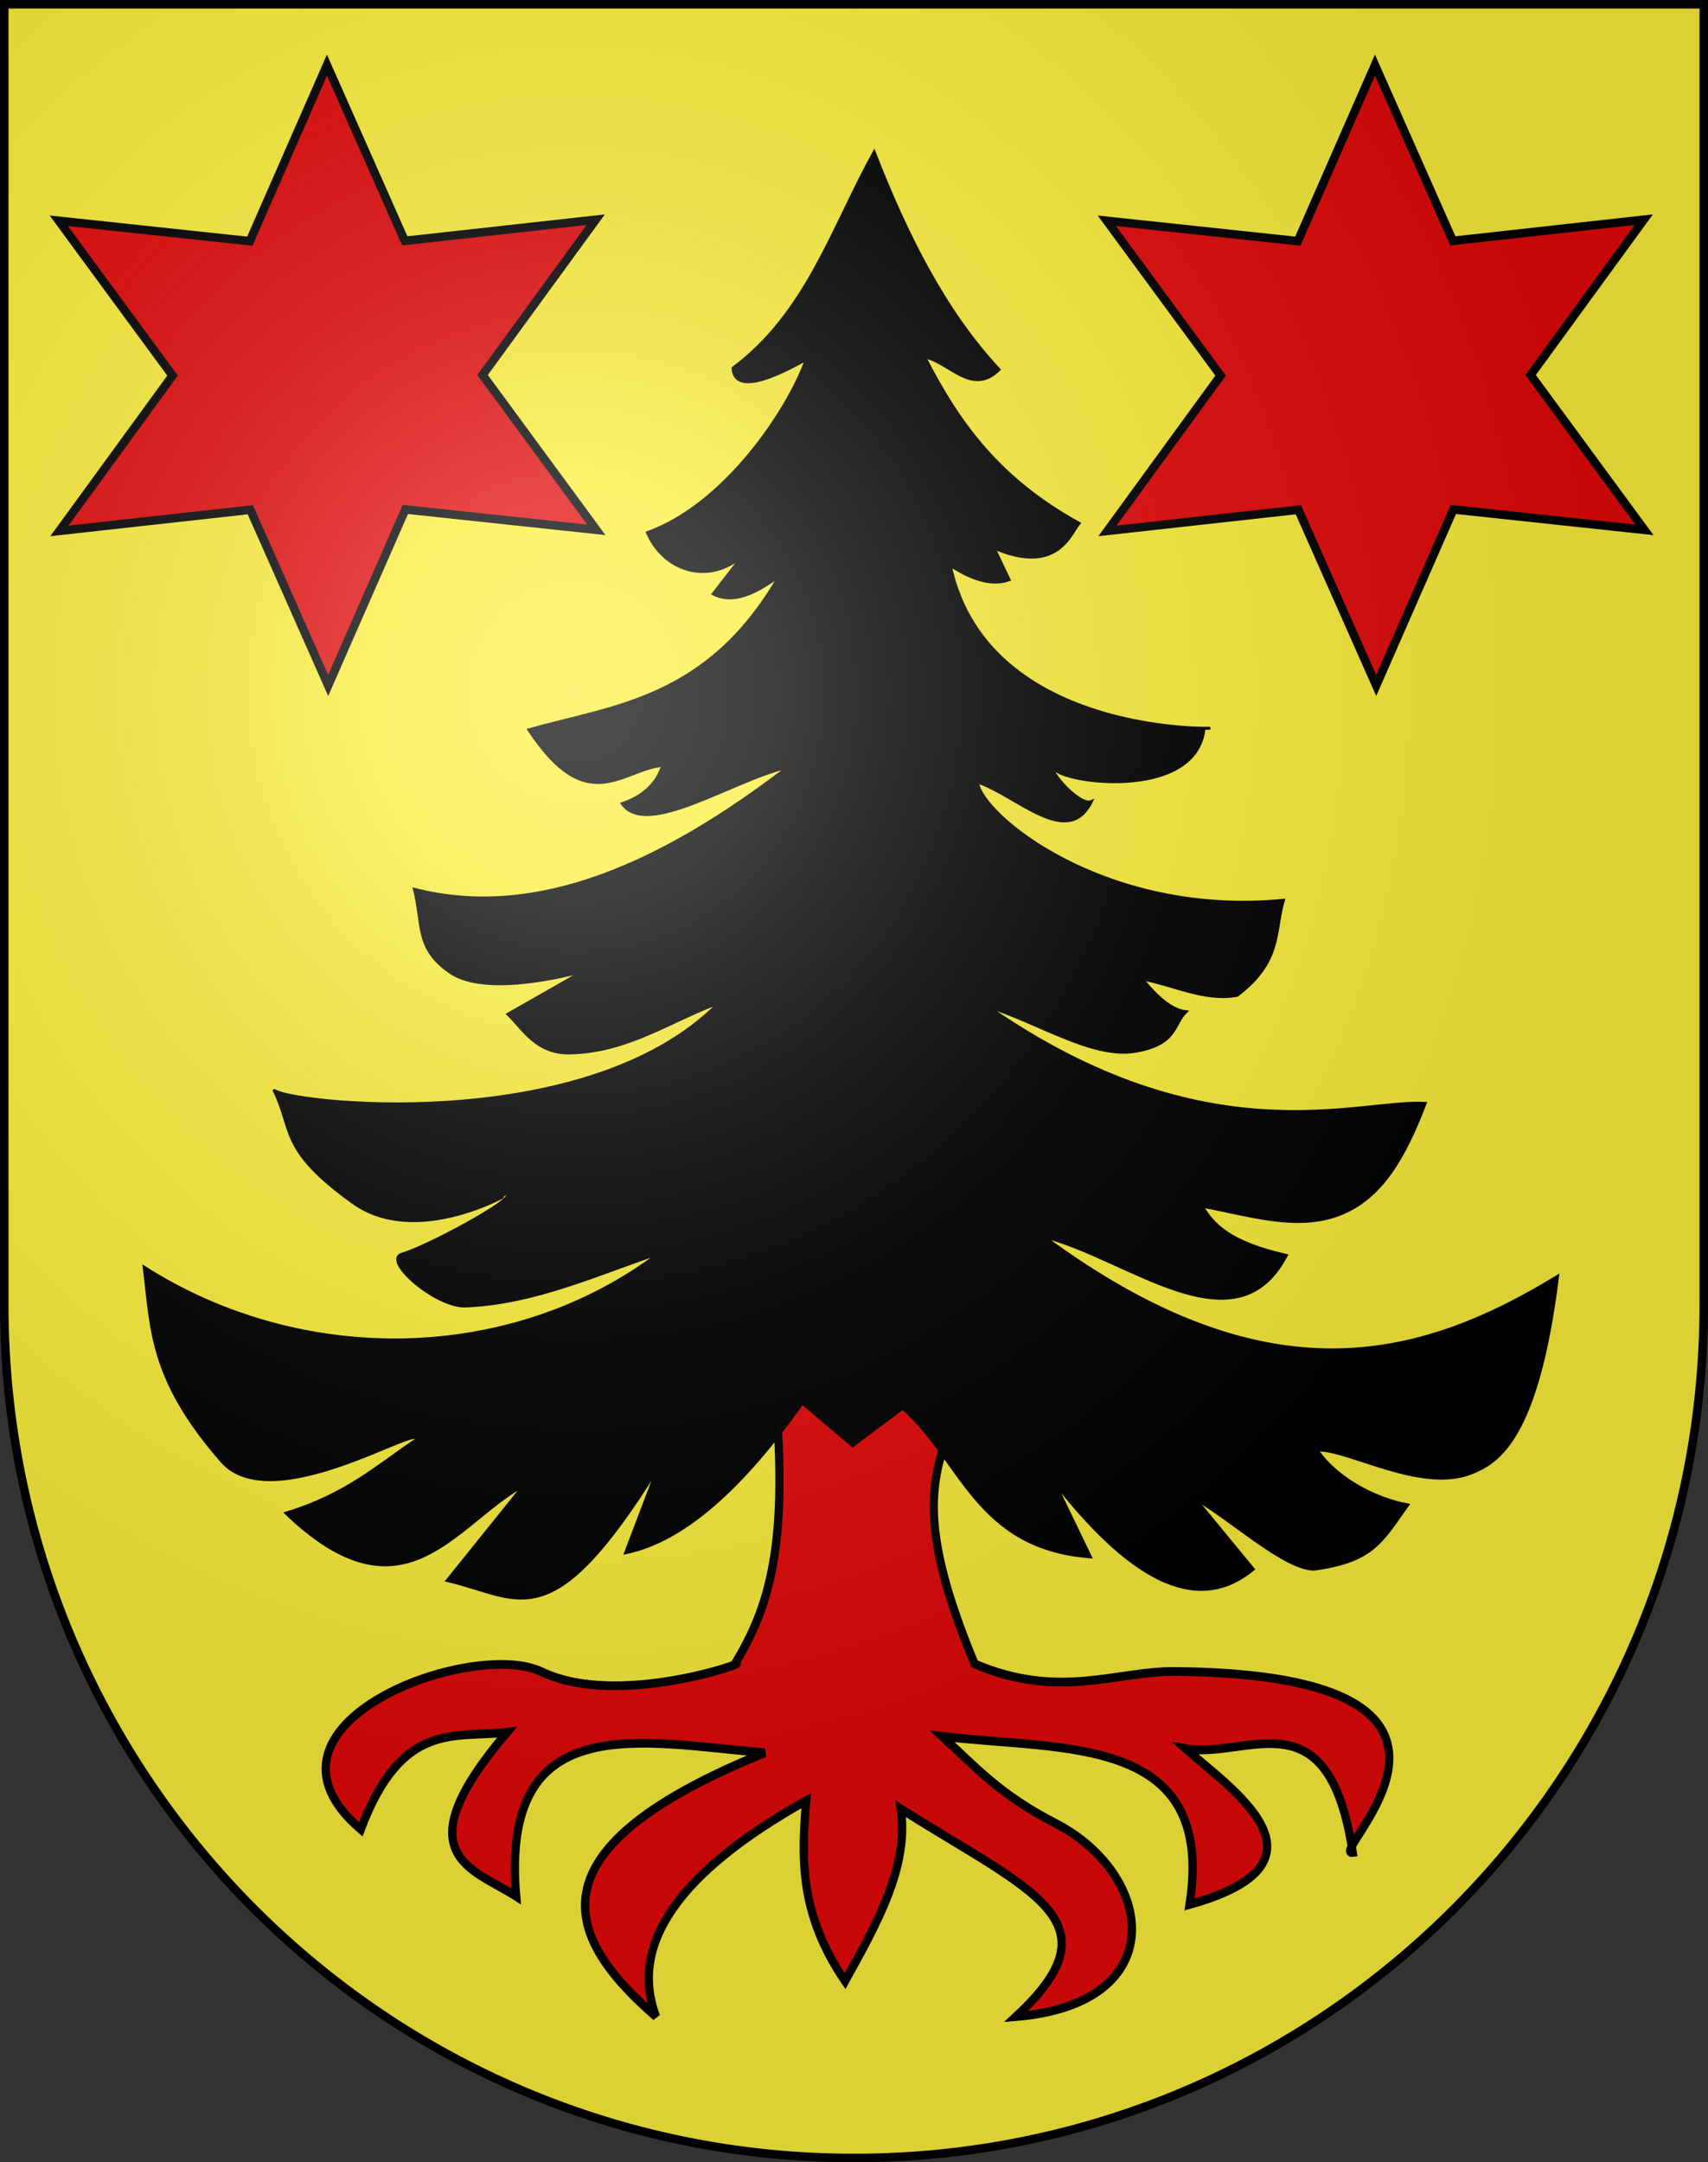 <?xml version="1.0" encoding="UTF-8" standalone="no"?>
<svg
   xmlns:dc="http://purl.org/dc/elements/1.1/"
   xmlns:cc="http://web.resource.org/cc/"
   xmlns:rdf="http://www.w3.org/1999/02/22-rdf-syntax-ns#"
   xmlns:svg="http://www.w3.org/2000/svg"
   xmlns="http://www.w3.org/2000/svg"
   xmlns:xlink="http://www.w3.org/1999/xlink"
   xmlns:sodipodi="http://sodipodi.sourceforge.net/DTD/sodipodi-0.dtd"
   xmlns:inkscape="http://www.inkscape.org/namespaces/inkscape"
   height="763"
   width="603"
   version="1.0"
   id="svg20"
   sodipodi:version="0.32"
   inkscape:version="0.44.1"
   sodipodi:docname="Gutannen-coat of arms.svg"
   sodipodi:docbase="F:\MIS DOCUMENTOS\Mis imágenes\Encyclopédie\Escudos de Suiza">
  <rect width="100%" height="100%" fill="#333333" stroke="none"/>
  <defs
     id="defs29">
    <linearGradient
       id="linearGradient2893">
      <stop
         style="stop-color:#ffffff;stop-opacity:0.314;"
         offset="0"
         id="stop2895" />
      <stop
         id="stop2897"
         offset="0.19"
         style="stop-color:#ffffff;stop-opacity:0.251;" />
      <stop
         style="stop-color:#6b6b6b;stop-opacity:0.125;"
         offset="0.6"
         id="stop2901" />
      <stop
         style="stop-color:#000000;stop-opacity:0.125;"
         offset="1"
         id="stop2899" />
    </linearGradient>
    <linearGradient
       id="linearGradient2955">
      <stop
         style="stop-color:white;stop-opacity:0;"
         offset="0"
         id="stop2965" />
      <stop
         style="stop-color:black;stop-opacity:0.646;"
         offset="1"
         id="stop2959" />
    </linearGradient>
    <radialGradient
       inkscape:collect="always"
       xlink:href="#linearGradient2893"
       id="radialGradient3236"
       gradientUnits="userSpaceOnUse"
       gradientTransform="matrix(1.215,1.531577e-24,1.464684e-23,1.267,-839.192,-490.489)"
       cx="858.042"
       cy="579.933"
       fx="858.042"
       fy="579.933"
       r="300" />
  </defs>
  <sodipodi:namedview
     inkscape:window-height="682"
     inkscape:window-width="1024"
     inkscape:pageshadow="2"
     inkscape:pageopacity="0.0"
     guidetolerance="10.0"
     gridtolerance="10.0"
     objecttolerance="10.0"
     borderopacity="1.0"
     bordercolor="#666666"
     pagecolor="#ffffff"
     id="base"
     inkscape:zoom="0.48301887"
     inkscape:cx="896.17039"
     inkscape:cy="458.99098"
     inkscape:window-x="-4"
     inkscape:window-y="-4"
     inkscape:current-layer="layer2"
     showgrid="true" />
  <desc
     id="desc22">Coat of Arms of Canton of Freiburg (Fribourg)</desc>
  <g
     inkscape:groupmode="layer"
     id="layer1"
     inkscape:label="Fond écu"
     sodipodi:insensitive="true">
    <path
       id="path1899"
       d="M 1.5,1.5 L 1.5,460.368 C 1.5,626.678 135.815,761.5 301.5,761.5 C 467.185,761.5 601.5,626.678 601.5,460.368 L 601.5,1.5 L 1.5,1.5 z "
       style="fill:#fcef3c;fill-opacity:1" />
  </g>
  <g
     inkscape:groupmode="layer"
     id="layer2"
     inkscape:label="Meubles">
    <g
       id="g40289"
       transform="matrix(3.749,0,0,3.956,-3133.358,-1521.407)">
      <path
         sodipodi:nodetypes="ccscccccccccsccccsccc"
         id="path35854"
         d="M 908.536,506.655 C 910.428,522.805 907.906,528.363 905,533 C 906.796,532.621 894.098,537.032 886.79,533.704 C 880.232,530.718 858.191,538.386 869.758,547.758 C 873.657,537.936 878.712,539.672 883.536,539.098 C 873.702,550.048 880.197,551.2 884.392,553.732 C 882.861,536.795 896.187,540.021 907.804,540.928 C 885.908,549.351 888.477,557.009 897.562,564.464 C 895.013,558.041 899.616,551.619 911.706,545.196 C 911.249,550.226 911.037,555.306 915.366,561.294 C 918.362,556.172 921.417,551.05 920.608,545.928 C 932.994,553.349 941.214,555.896 931.464,564.464 C 946.226,563.302 944.528,551.782 935.174,547.22 C 929.858,544.628 927.617,542.145 924.51,539.464 C 935.962,540.777 950.304,539.199 947.804,554.464 C 962.277,550.657 951.459,544.004 947.438,540.562 C 953.247,541.533 960.918,535.521 963.17,549.83 C 960.558,550.165 980.455,533.965 946.425,533.676 C 940.934,533.63 935.527,536.23 927.562,533 C 919.779,515.266 926.314,514.992 925.732,506.778 L 907.562,506.046"
         style="fill:#e20909;fill-opacity:1;fill-rule:evenodd;stroke:black;stroke-width:0.779;stroke-linecap:butt;stroke-linejoin:miter;stroke-miterlimit:4;stroke-dasharray:none;stroke-opacity:1" />
      <path
         sodipodi:nodetypes="ccscccccccccsccsccsccsccsccccccccccccccccsccccsccsccccccccccccccc"
         id="path36741"
         d="M 918.105,398.129 C 914.161,404.897 911.734,412.535 904.806,417.418 C 905,420.612 911.765,416.506 911.704,416.669 C 909.966,421.258 904.022,429.621 896.747,432.094 C 898.277,435.486 902.512,436.823 905.746,434.127 L 902.939,437.559 C 904.865,438.502 906.991,437.448 909.159,435.976 C 902.423,447.03 893.535,447.537 885.582,449.682 C 891.08,457.569 894.267,453.241 898.197,452.845 C 897.645,454.467 896.39,455.621 894.374,456.268 C 896.708,459.379 904.752,454.147 910,453 C 898.254,461.539 886.379,466.736 874.806,463.906 C 875.637,467.028 874.896,469.226 878.227,471.342 C 881.889,473.668 890.758,471.188 890.758,471.188 L 883.614,475.049 C 885.128,476.473 886.345,478.586 889.514,478.505 C 894.954,478.367 898.791,475.683 903.494,474.035 C 890.831,486.245 861.976,482.894 861.553,481.771 C 863.484,485.446 862.028,487.091 869.03,491.854 C 874.879,495.833 883.468,491.188 883.466,491.188 C 884.255,491.583 875.99,495.815 873.66,496.447 C 871.711,496.976 876.848,501.187 879.624,501.08 C 886.251,500.826 892.335,498.109 897.847,496.383 C 883.984,506.308 864.197,506.603 849.353,497.612 C 850.08,503.093 849.855,507.54 856.659,514.92 C 861.399,520.061 875.584,511.394 875,513 C 871.326,515.326 868.429,517.911 862.713,519.555 C 873.804,529.628 878.519,520.57 885.091,517.085 L 877.896,525.562 C 884.769,527.076 887.601,530.97 897.713,515.562 L 894.693,523.091 C 900.242,522.019 905.791,517.148 911.34,509.738 L 916.066,513.549 L 920.791,510.196 C 926.363,514.859 927.715,522.687 938.477,523.457 L 935.091,516.811 C 942.739,526.088 948.846,528.452 953.811,524.555 L 948.353,518.274 C 952.072,520.373 956.714,524.478 959.51,524.555 C 965.185,523.839 965.953,521.975 968.353,518.823 C 965.254,518.274 961.612,516.457 959.817,513.915 C 962.85,513.85 969.683,517.805 974.451,515.928 C 976.778,515.012 980.557,513.053 982.47,498.425 C 969.467,505.959 955.06,509.578 934.085,494.889 C 942.134,496.847 952.171,505.167 956.921,496.568 C 951.55,495.408 950.037,493.818 948.994,492.177 C 953.384,492.939 957.857,494.373 961.905,492.911 C 965.873,491.478 968.068,487.793 970,483 C 963.679,482.655 949.401,487.943 928.811,474.372 C 933.425,475.705 938.642,478.994 942.653,478.366 C 946.651,477.741 946.237,475.978 947.47,474.83 C 946.098,474.672 944.726,473.519 943.353,471.902 C 946.331,472.449 949.309,473.901 952.287,473.366 C 956.509,470.356 955.784,467.675 956.647,464.889 C 939.797,466.428 928.187,457.282 927.836,454.34 C 931.587,455.539 936.347,460.34 938.568,456.079 C 937.472,456.548 934.423,453.247 935,453 C 935,454.336 948.436,456.235 949.177,449.555 C 953.395,449.38 928.938,451.267 925.274,435.013 C 927.647,436.485 929.426,436.771 930.823,436.294 L 929.404,433.473 C 935.39,435.906 936.591,432.148 937.405,431.264 C 929.929,427.342 926.125,422.467 922.865,416.42 C 925.194,416.876 927.323,419.939 929.871,417.547 C 924.761,412.362 921.155,405.546 918.105,398.129 z "
         style="fill:black;fill-opacity:1;fill-rule:evenodd;stroke:black;stroke-width:0.26;stroke-linecap:butt;stroke-linejoin:miter;stroke-miterlimit:4;stroke-dasharray:none;stroke-opacity:1" />
    </g>
    <path
       sodipodi:type="star"
       style="opacity:1;fill:#e20909;fill-opacity:1;fill-rule:evenodd;stroke:black;stroke-width:2.999;stroke-linecap:square;stroke-linejoin:miter;stroke-miterlimit:4;stroke-dasharray:none;stroke-opacity:1"
       id="path40305"
       sodipodi:sides="6"
       sodipodi:cx="1088.9844"
       sodipodi:cy="168.82031"
       sodipodi:r1="109.39403"
       sodipodi:r2="54.697014"
       sodipodi:arg1="0.51445131"
       sodipodi:arg2="1.0380501"
       inkscape:flatsided="false"
       inkscape:rounded="0"
       inkscape:randomized="0"
       d="M 1184.219,222.648 L 1116.765,215.937 L 1089.985,278.21 L 1062.07,216.438 L 994.751,224.382 L 1034.29,169.321 L 993.75,114.992 L 1061.204,121.703 L 1087.984,59.431 L 1115.898,121.203 L 1183.218,113.259 L 1143.679,168.32 L 1184.219,222.648 z "
       transform="matrix(0.494,0.87,-0.87,0.494,94.559,-898.377)" />
    <path
       transform="matrix(0.494,0.87,-0.87,0.494,-275.441,-898.377)"
       d="M 1184.219,222.648 L 1116.765,215.937 L 1089.985,278.21 L 1062.07,216.438 L 994.751,224.382 L 1034.29,169.321 L 993.75,114.992 L 1061.204,121.703 L 1087.984,59.431 L 1115.898,121.203 L 1183.218,113.259 L 1143.679,168.32 L 1184.219,222.648 z "
       inkscape:randomized="0"
       inkscape:rounded="0"
       inkscape:flatsided="false"
       sodipodi:arg2="1.0380501"
       sodipodi:arg1="0.51445131"
       sodipodi:r2="54.697014"
       sodipodi:r1="109.39403"
       sodipodi:cy="168.82031"
       sodipodi:cx="1088.9844"
       sodipodi:sides="6"
       id="path41193"
       style="opacity:1;fill:#e20909;fill-opacity:1;fill-rule:evenodd;stroke:black;stroke-width:2.999;stroke-linecap:square;stroke-linejoin:miter;stroke-miterlimit:4;stroke-dasharray:none;stroke-opacity:1"
       sodipodi:type="star" />
  </g>
  <g
     inkscape:groupmode="layer"
     id="layer3"
     inkscape:label="Reflet final"
     style="display:inline"
     sodipodi:insensitive="true">
    <path
       style="fill:url(#radialGradient3236);fill-opacity:1"
       d="M 1.5,1.5 L 1.5,460.368 C 1.5,626.679 135.815,761.5 301.5,761.5 C 467.185,761.5 601.5,626.679 601.5,460.368 L 601.5,1.5 L 1.5,1.5 z "
       id="path2346" />
  </g>
  <g
     inkscape:groupmode="layer"
     id="layer4"
     inkscape:label="Contour final"
     style="display:inline"
     sodipodi:insensitive="true">
    <path
       style="fill:none;fill-opacity:1;stroke:#000000;stroke-width:3;stroke-miterlimit:4;stroke-dasharray:none;stroke-opacity:1"
       d="M 1.5,1.5 L 1.5,460.368 C 1.5,626.679 135.815,761.5 301.5,761.5 C 467.185,761.5 601.5,626.679 601.5,460.368 L 601.5,1.5 L 1.5,1.5 z "
       id="path3239" />
  </g>
</svg>
